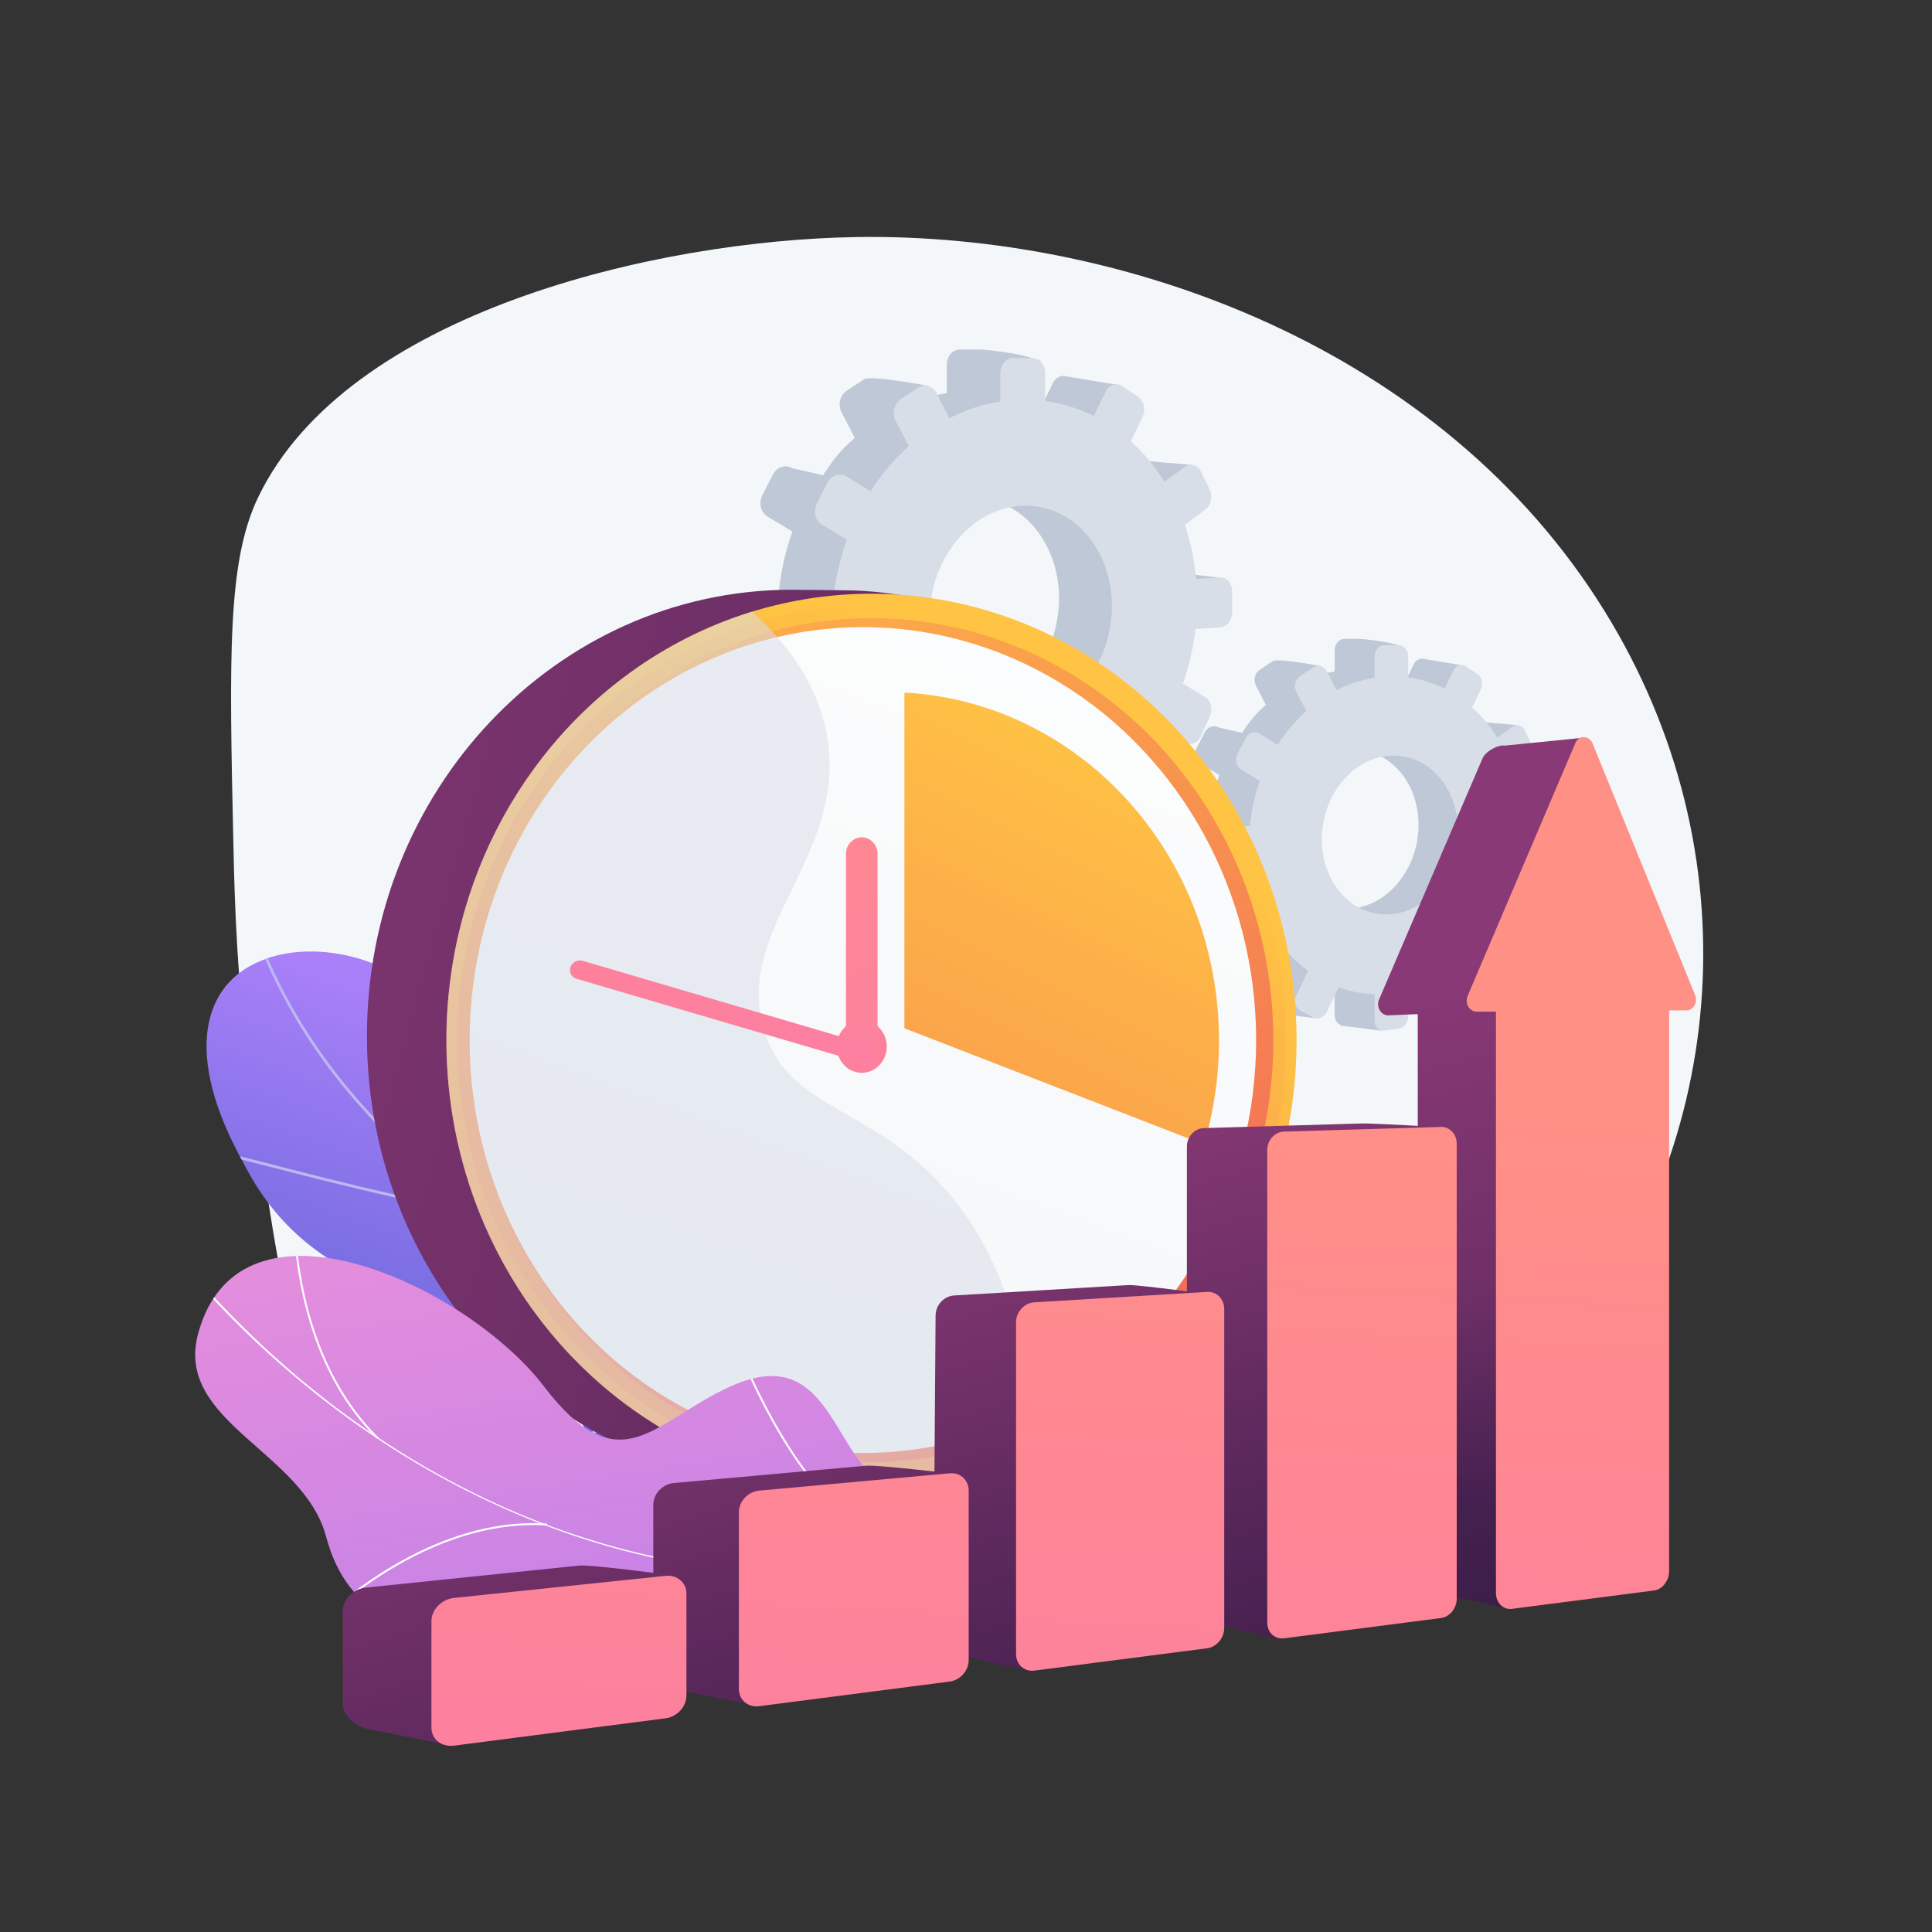 <?xml version="1.0" encoding="utf-8"?>
<!-- Generator: Adobe Illustrator 27.5.0, SVG Export Plug-In . SVG Version: 6.00 Build 0)  -->
<svg version="1.1" xmlns="http://www.w3.org/2000/svg" xmlns:xlink="http://www.w3.org/1999/xlink" x="0px" y="0px"
	 viewBox="0 0 3710 3710" style="enable-background:new 0 0 3710 3710;" xml:space="preserve">
<rect x="0" y="0" width="3710" height="3710" fill="#333333" stroke="none"/>
<g id="Background">
	<g>
		<g>
			<rect style="fill:transparent;" width="3710" height="3710"/>
		</g>
	</g>
</g>
<g id="Illustration">
	<g>
		<path style="fill:#F4F7FA;" d="M1642.891,455.242c-383.32,6.417-976.389,144.555-1147.097,499.544
			c-59.621,123.984-55.585,306.256-47.513,670.798c2.373,107.148,6.307,263.32,33.938,457.092
			c57.398,402.528,96.471,676.554,244.352,836.115c370.545,399.811,1709.042,388.258,2280.618-331.533
			c311.798-392.651,359.765-951.21,74.663-1412.831C2767.961,666.192,2156.066,446.651,1642.891,455.242z"/>
		<g>
			<g>
				<g>
					<defs>
						<path id="SVGID_1_" d="M1913.941,3179.192c58.838-65.856,116.382-133.255,172.581-202.144
							c1.865,0.117-92.281-169.224-221.97-191.028c-254.01-39.929-268.075-254.22-304.59-357.686
							c-46.868-149.617-164.301-256.002-278.033-164.142c-128.093,99.342-315.691-96.759-443.217-311.121
							c-55.749-109.919-230.878-153.615-337.305-108.203c-110.414,44.057-152.124,177.221-33.096,389.725
							c128.242,254.033,384.194,258.214,525.949,320.955c139.288,61.483,75.981,258.061,254.764,266.345
							c153.874,11.518,312.36-20.139,353.832,120.982C1642.28,3083.715,1718.776,3161.933,1913.941,3179.192z"/>
					</defs>
					
						<linearGradient id="SVGID_00000097467996660112752200000012095373008804697984_" gradientUnits="userSpaceOnUse" x1="1370.5" y1="2107.915" x2="1092.467" y2="2898.114">
						<stop  offset="0" style="stop-color:#AA80F9"/>
						<stop  offset="0.996" style="stop-color:#6165D7"/>
					</linearGradient>
					
						<use xlink:href="#SVGID_1_"  style="overflow:visible;fill:url(#SVGID_00000097467996660112752200000012095373008804697984_);"/>
					<clipPath id="SVGID_00000147906516094802563130000002194777067602144949_">
						<use xlink:href="#SVGID_1_"  style="overflow:visible;"/>
					</clipPath>
					<g style="clip-path:url(#SVGID_00000147906516094802563130000002194777067602144949_);">
						<path style="fill:#BEB8F2;" d="M2013.345,3110.93c-1.011-1.358-308.829-266.187-656.42-484.024
							c-53.607-37.421-108.889-74.196-162.347-109.761c-297.718-198.057-578.925-385.131-707.959-746.38l-4.819,1.869
							c129.638,362.933,411.549,550.475,710.013,749.03c53.435,35.549,108.692,72.308,162.358,109.766
							c349.47,219.019,653.542,481.156,655.242,482.946L2013.345,3110.93z"/>
						<path style="fill:#BEB8F2;" d="M920.136,2332.395l0.832-5.289c-140.407-24.08-324.028-71.61-422.673-97.143
							c-79.838-20.665-79.995-20.504-81.778-18.456l1.895,1.809l0.453,2.588c3.405-0.098,36.409,8.444,78.191,19.259
							C595.773,2260.715,779.521,2308.279,920.136,2332.395z"/>
						<path style="fill:#BEB8F2;" d="M807.866,2231.752c-60.079-110.959-71.018-207.923-69.615-269.727
							c1.528-67.322,17.89-111.345,21.115-115.19l-1.503-1.369l-0.272-3.36c-1.537,0.135-2.449,1.388-3.599,3.654
							c-16.443,32.452-56.251,193.511,49.394,388.625L807.866,2231.752z"/>
						<path style="fill:#BEB8F2;" d="M1573.968,2778.367l3.608-3.822c-173.229-177.714-185.955-467.747-183.385-584.196
							c0.139-6.255,0.175-8.28,0.041-9.211l-5.084,0.801l2.542-0.4l-2.544,0.382c0.075,0.665-0.006,4.206-0.095,8.305
							c-1.854,83.981,4.664,165.199,19.37,241.396C1436.675,2577.997,1492.372,2694.658,1573.968,2778.367z"/>
						<path style="fill:#BEB8F2;" d="M1114.41,2770.775l-1.72-1.944l0.873,2.495l-2.949-0.908l-0.009-3.204
							c0.003-0.007,0.011-0.016,0.021-0.026c2.492-2.596,178.057-133.121,361.111-65.267l-1.723,5.051
							C1288.789,2639.795,1115.974,2769.398,1114.41,2770.775z M1112.68,2768.804l-0.88-2.512L1112.68,2768.804z"/>
						<path style="fill:#BEB8F2;" d="M1962.331,3068.264c-32.005-38.685-70.496-118.072-72.128-276.577
							c-0.092-8.994-0.092-8.994-1.07-9.95l-3.514,3.914l1.757-1.957l-2.473,0.646c0.09,0.623,0.122,3.766,0.161,7.404
							c1.648,160.126,40.808,240.659,73.371,280.02L1962.331,3068.264z"/>
						<path style="fill:#BEB8F2;" d="M1883.849,3010.736l2.96-4.381c-74.356-54.615-209.464-27.216-283.38-6.022
							c-2.344,0.672-3.85,1.108-4.417,1.228l1.024,5.252c0.607-0.128,2.233-0.59,4.757-1.313
							C1677.836,2984.558,1811.218,2957.391,1883.849,3010.736z"/>
					</g>
				</g>
			</g>
		</g>
		<g>
			<path style="fill:#BFC8D6;" d="M2852.717,1770.657l12.509-27.554c4.689-10.329,1.907-22.731-6.228-27.729l-32.39-19.9
				c8.772-24.861,14.912-51.148,18.009-78.345l36.155-2.536c9.318-0.654,16.849-10.395,16.849-21.761v-30.226
				c0-11.366-7.531-20.149-16.849-19.616l-35.207,2.013c-2.426-27.415-8.018-53.552-16.339-77.94l29.772-22.082
				c0.953-0.707,1.817-1.523,2.62-2.398l3.812,9.904l48.902-60.135l-63.843-5.447c-2.802-3.627-6.568-5.808-10.556-6.282
				c-3.558-0.422-7.285,0.502-10.637,2.938l-29.408,21.372c-13.689-21.968-30.028-41.559-48.537-58.168l2.215-4.626l44.95,9.182
				l5.708-74.415l-68.263-11.265c-7.851-3.026-16.727,0.806-21.046,9.714l-16.966,34.99c-21.802-10.838-3.735-22.251-28.514-25.555
				l25.917-38.165c0-11.892-75.911-19.817-86.167-19.817h-27.45c-10.39,0-18.839,9.773-18.839,21.829v40.866
				c-25.639,3.917-50.36,12.078-73.603,23.893l46.886-34.449c0,0-82.585-15.645-91.98-9.437l-25.131,16.605
				c-9.505,6.28-12.768,20.023-7.271,30.662l19.009,36.783c-20.805,18.528-29.66,29.218-45.406,53.678l-44.156-9.968
				c-9.753-5.993-22.271-1.927-27.94,9.116l-15.127,29.468c-5.708,11.119-2.319,24.957,7.549,30.872l35.601,21.34
				c-9.87,27.418-16.538,56.596-19.439,86.88l-42.711,2.442c-11.497,0.657-20.849,11.474-20.849,24.158v33.731
				c0,11.501,7.698,20.46,17.703,21.434l48.534,7.781c4.019,25.236,10.755,49.18,19.855,71.451l-38.694,28.12
				c-9.869,7.172-13.257,21.441-7.549,31.833l15.127,27.543c5.669,10.321,95.629,16.599,95.629,16.599l-28.563-40.061
				c15.63,20.986,33.807,39.175,53.974,54.028l-22.548,46.503c-5.497,11.338-2.234,24.666,7.271,29.736l25.132,13.405
				c1.588,0.847,3.251,1.382,4.942,1.672l-0.1,0.47l78.402,9.661l7.67-59.174c9.121,1.4,18.388,2.257,27.783,2.512v50.621
				c0,9,4.711,16.123,11.42,18.608l-0.343,1.479l77.675,9.697l1.554-95.976c14.216-5.399,27.918-12.094,41.005-19.949l20.707,40.07
				c2.572,4.977,6.764,7.929,11.389,8.669l75.066,10.175l-25.711-70.754l-10.375,3.185l-17.107-33.547
				c17.987-17.862,33.997-38.255,47.616-60.578l33.502,20.082C2837.519,1785.503,2847.998,1781.05,2852.717,1770.657z
				 M2595.492,1744.73c-73.494,6.546-134.45-57.939-134.45-144.183c0-86.244,60.956-158.387,134.45-161.075
				c71.682-2.622,128.508,62.125,128.508,144.556C2724,1666.46,2667.175,1738.345,2595.492,1744.73z M2909.379,1579.129
				l50.855-24.071l-50.855-6.171V1579.129z M2846.956,1784.579l58.177,7.847l8.492-19.836l-48.195-29.296L2846.956,1784.579z"/>
			<path style="fill:#D8DEE8;" d="M2955.736,1554.168l-35.008,2.022c-2.411-27.336-7.972-53.396-16.246-77.711l29.603-22.032
				c8.089-6.021,10.855-18.742,6.193-28.444l-12.438-25.882c-4.692-9.763-15.112-12.869-23.287-6.906l-29.24,21.324
				c-13.611-21.899-29.857-41.427-48.261-57.981l16.824-35.242c4.827-10.112,1.964-22.912-6.411-28.623l-22.394-15.271
				c-8.467-5.773-19.33-2.23-24.249,7.945l-16.869,34.898c-21.677-10.797-45.105-18.159-69.821-21.443v-40.297
				c0-11.888-8.24-21.521-18.436-21.517l-27.293,0.012c-10.33,0.005-18.731,9.754-18.731,21.775v40.749
				c-25.492,3.918-50.071,12.066-73.18,23.857l-18.233-35.85c-5.358-10.536-17.26-14.083-26.601-7.889l-24.987,16.568
				c-9.45,6.266-12.695,19.972-7.229,30.576l18.899,36.669c-20.685,18.483-39.179,40.268-54.846,64.679l-34.198-21.057
				c-9.697-5.971-22.143-1.912-27.779,9.101l-15.039,29.389c-5.675,11.089-2.306,24.886,7.505,30.78l35.395,21.263
				c-9.813,27.343-16.443,56.439-19.327,86.637l-42.464,2.453c-11.43,0.661-20.728,11.45-20.728,24.097v33.633
				c0,12.647,9.298,22.241,20.728,21.433l43.592-3.084c3.68,29.128,10.947,56.646,21.274,81.991l-38.47,28.054
				c-9.811,7.155-13.18,21.384-7.505,31.744l15.039,27.457c5.636,10.289,18.081,12.749,27.779,5.531l38.901-28.952
				c15.54,20.919,33.612,39.048,53.662,53.851l-22.418,46.377c-5.466,11.307-2.221,24.595,7.229,29.647l24.986,13.357
				c9.342,4.993,21.244-0.084,26.602-11.308l22.225-46.554c21.942,7.935,45.16,12.442,69.189,13.087v50.475
				c0,12.021,8.401,20.69,18.731,19.367l27.293-3.495c10.197-1.305,18.436-11.998,18.436-23.886v-49.916
				c23.308-6.053,45.471-15.589,66.1-28.016l20.589,39.948c4.919,9.543,15.782,11.69,24.249,4.829l22.393-18.148
				c8.375-6.787,11.238-19.956,6.411-29.447l-19.98-39.285c17.884-17.818,33.804-38.159,47.346-60.424l33.311,20.012
				c8.176,4.912,18.595,0.467,23.287-9.899l12.438-27.481c4.663-10.302,1.896-22.667-6.193-27.648l-32.206-19.83
				c8.722-24.794,14.827-51.009,17.906-78.129l35.95-2.543c9.265-0.656,16.754-10.373,16.754-21.706v-30.14
				C2972.49,1562.388,2965.001,1553.633,2955.736,1554.168z M2672.082,1755.45c-73.072,6.556-133.677-57.718-133.677-143.714
				c0-85.995,60.605-157.957,133.677-160.669c71.272-2.645,127.773,61.891,127.773,144.088
				C2799.855,1677.352,2743.354,1749.055,2672.082,1755.45z"/>
		</g>
		<g>
			<path style="fill:#BFC8D6;" d="M2205.885,1398.765l16.736-36.865c6.274-13.819,2.552-30.412-8.332-37.099l-43.335-26.624
				c11.737-33.262,19.95-68.431,24.094-104.818l48.372-3.392c12.467-0.875,22.543-13.908,22.543-29.114v-40.439
				c0-15.206-10.076-26.958-22.543-26.244l-47.104,2.693c-3.245-36.678-10.727-71.647-21.86-104.276l39.832-29.543
				c1.275-0.946,2.431-2.037,3.505-3.209l5.099,13.25l65.427-80.454l-85.416-7.288c-3.749-4.852-8.787-7.771-14.123-8.404
				c-4.761-0.565-9.747,0.672-14.231,3.931l-39.344,28.594c-18.314-29.391-40.175-55.602-64.938-77.824l2.963-6.189l60.138,12.285
				l7.637-99.561l-91.33-15.072c-10.503-4.049-22.379,1.078-28.158,12.996l-22.698,46.813c-29.169-14.5-4.997-29.77-38.149-34.189
				l34.674-51.062c0-15.91-101.562-26.513-115.283-26.513h-36.726c-13.9,0-25.205,13.076-25.205,29.205v54.675
				c-34.303,5.241-67.377,16.159-98.474,31.966l62.729-46.09c0,0-110.491-20.931-123.061-12.626l-33.623,22.216
				c-12.717,8.402-17.083,26.79-9.728,41.022l25.432,49.213c-27.835,24.789-39.682,39.091-60.749,71.816l-59.076-13.337
				c-13.049-8.017-29.797-2.578-37.381,12.196l-20.239,39.426c-7.636,14.876-3.103,33.39,10.1,41.304l47.631,28.552
				c-13.206,36.683-22.127,75.72-26.008,116.238l-57.144,3.267c-15.382,0.879-27.894,15.351-27.894,32.321v45.129
				c0,15.387,10.299,27.373,23.685,28.677l64.934,10.41c5.376,33.763,14.389,65.798,26.564,95.595l-51.768,37.622
				c-13.203,9.595-17.737,28.686-10.1,42.59l20.239,36.85c7.584,13.809,127.943,22.208,127.943,22.208l-38.214-53.598
				c20.912,28.077,45.231,52.412,72.213,72.285l-30.167,62.216c-7.355,15.169-2.988,33,9.728,39.784l33.624,17.935
				c2.124,1.133,4.35,1.849,6.612,2.236l-0.134,0.629l104.894,12.925l10.262-79.169c12.203,1.873,24.602,3.02,37.171,3.361v67.726
				c0,12.041,6.303,21.571,15.279,24.896l-0.458,1.979l103.922,12.974l2.08-128.407c19.019-7.224,37.352-16.181,54.861-26.69
				l27.705,53.61c3.441,6.659,9.049,10.608,15.238,11.599l100.432,13.613l-34.398-94.662l-13.881,4.261l-22.887-44.883
				c24.064-23.898,45.485-51.181,63.706-81.048l44.822,26.868C2185.552,1418.629,2199.572,1412.671,2205.885,1398.765z
				 M1861.743,1364.078c-98.328,8.758-179.882-77.517-179.882-192.903c0-115.386,81.554-211.907,179.882-215.504
				c95.904-3.507,171.931,83.117,171.931,193.403C2033.674,1259.36,1957.647,1355.536,1861.743,1364.078z M2281.694,1142.519
				l68.039-32.205l-68.039-8.255V1142.519z M2198.177,1417.392l77.835,10.499l11.362-26.539l-64.48-39.195L2198.177,1417.392z"/>
			<path style="fill:#D8DEE8;" d="M2343.715,1109.124l-46.837,2.705c-3.226-36.572-10.666-71.439-21.736-103.97l39.606-29.477
				c10.823-8.055,14.523-25.074,8.285-38.055l-16.642-34.628c-6.277-13.062-20.218-17.217-31.156-9.24l-39.121,28.53
				c-18.211-29.299-39.946-55.426-64.569-77.573l22.509-47.151c6.458-13.528,2.627-30.655-8.577-38.295l-29.96-20.43
				c-11.328-7.724-25.862-2.984-32.443,10.63l-22.569,46.69c-29.003-14.445-60.347-24.296-93.413-28.689v-53.914
				c0-15.905-11.024-28.794-24.666-28.788l-36.516,0.017c-13.821,0.007-25.06,13.049-25.06,29.133v54.518
				c-34.106,5.242-66.99,16.143-97.909,31.919l-24.394-47.964c-7.169-14.096-23.092-18.842-35.59-10.555l-33.43,22.167
				c-12.643,8.384-16.984,26.72-9.672,40.908l25.285,49.06c-27.674,24.729-52.418,53.875-73.379,86.535l-45.754-28.173
				c-12.974-7.988-29.625-2.558-37.165,12.177l-20.121,39.32c-7.592,14.836-3.085,33.295,10.041,41.18l47.356,28.448
				c-13.13,36.582-21.999,75.51-25.858,115.912l-56.813,3.282c-15.293,0.884-27.732,15.319-27.732,32.239v44.998
				c0,16.92,12.439,29.757,27.732,28.675l58.321-4.126c4.923,38.971,14.646,75.787,28.462,109.696l-51.469,37.534
				c-13.126,9.572-17.633,28.61-10.041,42.47l20.121,36.735c7.54,13.766,24.191,17.057,37.165,7.401l52.045-38.734
				c20.791,27.988,44.969,52.243,71.795,72.048l-29.993,62.048c-7.313,15.128-2.971,32.906,9.672,39.665l33.43,17.871
				c12.498,6.681,28.422-0.112,35.591-15.129l29.734-62.285c29.356,10.617,60.419,16.646,92.568,17.509v67.531
				c0,16.083,11.24,27.682,25.06,25.912l36.516-4.676c13.642-1.747,24.666-16.052,24.666-31.957v-66.783
				c31.184-8.099,60.836-20.856,88.436-37.482l27.546,53.446c6.581,12.768,21.115,15.64,32.443,6.46l29.96-24.28
				c11.204-9.08,15.035-26.699,8.577-39.397l-26.731-52.559c23.927-23.839,45.227-51.053,63.344-80.842l44.567,26.774
				c10.939,6.571,24.879,0.625,31.156-13.244l16.642-36.767c6.238-13.783,2.538-30.326-8.285-36.99l-43.088-26.531
				c11.67-33.172,19.837-68.245,23.958-104.53l48.098-3.403c12.396-0.877,22.415-13.878,22.415-29.041v-40.325
				C2366.13,1120.121,2356.111,1108.408,2343.715,1109.124z M1964.212,1378.42c-97.764,8.772-178.848-77.222-178.848-192.276
				c0-115.053,81.084-211.332,178.848-214.96c95.355-3.539,170.948,82.805,170.948,192.776S2059.568,1369.864,1964.212,1378.42z"/>
		</g>
		<g>
			
				<linearGradient id="SVGID_00000139259253790370985800000008154038992795237546_" gradientUnits="userSpaceOnUse" x1="3907.896" y1="2648.79" x2="58.548" y2="1567.402">
				<stop  offset="0" style="stop-color:#311944"/>
				<stop  offset="1" style="stop-color:#893976"/>
			</linearGradient>
			<path style="fill:url(#SVGID_00000139259253790370985800000008154038992795237546_);" d="M2337.131,1987.613
				c1.03,466.178-246.762,846.614-688.055,859.127c-6.822,0.193-119.443-0.019-126.305-0.002
				c-450.804,1.098-817.101-381.765-818.146-855.149c-1.045-473.384,363.556-858.027,814.361-859.125
				c10.542-0.026,109.496,0.952,119.941,1.342C2075.179,1150.115,2336.109,1525.299,2337.131,1987.613z"/>
			
				<linearGradient id="SVGID_00000121256088715175297180000010018608855529734559_" gradientUnits="userSpaceOnUse" x1="2010.741" y1="1490.582" x2="378.097" y2="3943.383">
				<stop  offset="0" style="stop-color:#FFC444"/>
				<stop  offset="0.996" style="stop-color:#F36F56"/>
			</linearGradient>
			
				<ellipse style="fill:url(#SVGID_00000121256088715175297180000010018608855529734559_);" cx="1673.48" cy="1997.265" rx="816.255" ry="857.139"/>
			
				<linearGradient id="SVGID_00000131364967121384580220000012757457920139005104_" gradientUnits="userSpaceOnUse" x1="2089.124" y1="1416.012" x2="1598.638" y2="2101.927">
				<stop  offset="0" style="stop-color:#FFC444"/>
				<stop  offset="0.996" style="stop-color:#F36F56"/>
			</linearGradient>
			
				<ellipse style="opacity:0.3;fill:url(#SVGID_00000131364967121384580220000012757457920139005104_);" cx="1673.48" cy="1997.265" rx="795.691" ry="835.545"/>
			
				<linearGradient id="SVGID_00000143619633162284472360000013500090221594931337_" gradientUnits="userSpaceOnUse" x1="1163.048" y1="631.661" x2="1902.21" y2="2609.208">
				<stop  offset="0" style="stop-color:#FFC444"/>
				<stop  offset="0.996" style="stop-color:#F36F56"/>
			</linearGradient>
			
				<ellipse style="fill:url(#SVGID_00000143619633162284472360000013500090221594931337_);" cx="1673.48" cy="1997.265" rx="771.67" ry="810.321"/>
			
				<linearGradient id="SVGID_00000007426137759647674620000003718013172240547737_" gradientUnits="userSpaceOnUse" x1="717.749" y1="4528.726" x2="2189.649" y2="561.604">
				<stop  offset="0.004" style="stop-color:#EBEFF2"/>
				<stop  offset="1" style="stop-color:#FFFFFF"/>
			</linearGradient>
			
				<ellipse style="fill:url(#SVGID_00000007426137759647674620000003718013172240547737_);" cx="1656.983" cy="1997.265" rx="755.174" ry="792.998"/>
			<g>
				
					<linearGradient id="SVGID_00000127010232638246922860000010455748134105546673_" gradientUnits="userSpaceOnUse" x1="2201.947" y1="1406.558" x2="1326.389" y2="3167.625">
					<stop  offset="0" style="stop-color:#FFC444"/>
					<stop  offset="0.996" style="stop-color:#F36F56"/>
				</linearGradient>
				<path style="fill:url(#SVGID_00000127010232638246922860000010455748134105546673_);" d="M1736.715,1974.555l575.248,223.068
					c18.729-63.02,28.827-130.04,28.827-199.539c0-357.852-267.564-650.078-604.075-668.121V1974.555z"/>
			</g>
			<g style="opacity:0.54;">
				<path style="fill:#D8DEE8;" d="M1467.372,1979.273c-59.722-193.416,156.198-332.995,122.155-558.436
					c-15.022-99.479-73.479-180.986-145.367-246.376c-339.865,104.271-587.795,434.323-586.932,824.792
					c1.045,473.384,367.342,856.247,818.146,855.149c110.534-0.269,215.861-23.646,311.911-65.686
					c-13.918-273.577-97.837-428.114-187.078-521.217C1662.664,2124.004,1512.911,2126.757,1467.372,1979.273z"/>
			</g>
			
				<linearGradient id="SVGID_00000147209671850342953800000005358436012702616209_" gradientUnits="userSpaceOnUse" x1="1239.842" y1="1236.001" x2="2180.243" y2="2989.092">
				<stop  offset="0" style="stop-color:#FF9085"/>
				<stop  offset="1" style="stop-color:#FB6FBB"/>
			</linearGradient>
			
				<ellipse style="fill:url(#SVGID_00000147209671850342953800000005358436012702616209_);" cx="1654.861" cy="2009.678" rx="48.015" ry="50.42"/>
			
				<linearGradient id="SVGID_00000119799056091239394720000006101536040699916704_" gradientUnits="userSpaceOnUse" x1="1323.153" y1="1191.31" x2="2263.555" y2="2944.402">
				<stop  offset="0" style="stop-color:#FF9085"/>
				<stop  offset="1" style="stop-color:#FB6FBB"/>
			</linearGradient>
			<path style="fill:url(#SVGID_00000119799056091239394720000006101536040699916704_);" d="M1654.861,1607.879
				c-16.758,0-30.343,14.265-30.343,31.863v339.874c0,17.598,13.585,31.863,30.343,31.863c16.758,0,30.343-14.265,30.343-31.863
				v-339.874C1685.204,1622.144,1671.619,1607.879,1654.861,1607.879z"/>
			
				<linearGradient id="SVGID_00000057109422098587153330000015346544011535418787_" gradientUnits="userSpaceOnUse" x1="343.664" y1="1.45" x2="2491.783" y2="4005.963">
				<stop  offset="0" style="stop-color:#FF9085"/>
				<stop  offset="1" style="stop-color:#FB6FBB"/>
			</linearGradient>
			<path style="fill:url(#SVGID_00000057109422098587153330000015346544011535418787_);" d="M1662.7,2004.919l-543.643-159.828
				c-9.582-2.926-20.111,2.387-23.516,11.867c-3.405,9.479,1.603,19.535,11.185,22.461l543.643,159.828
				c9.582,2.925,20.11-2.388,23.516-11.867C1677.291,2017.901,1672.283,2007.845,1662.7,2004.919z"/>
		</g>
		<g>
			<defs>
				
					<rect id="SVGID_00000128443494662816023390000004190223616442949795_" x="356.806" y="2117.122" width="1630.904" height="1053.757"/>
			</defs>
			<clipPath id="SVGID_00000033368283660830380660000002326396593009511842_">
				<use xlink:href="#SVGID_00000128443494662816023390000004190223616442949795_"  style="overflow:visible;"/>
			</clipPath>
			<g style="clip-path:url(#SVGID_00000033368283660830380660000002326396593009511842_);">
				<g>
					<g>
						<defs>
							<path id="SVGID_00000164476530329852348410000007732160633937885066_" d="M1934.973,3169.95
								c11.461-13.057,24.886-51.565,24.247-63.046c-4.254-76.406-2.927-219.976-59.857-277.45
								c-9.723-9.815-64.449,21.301-79.297,17.506c-39.707,11.37-52.776,17.777-95.835,10.042
								c-127.12-22.836-115.085-286.427-319.186-195.691c-149.501,66.463-212.946,193.97-360.491,0.939
								c-147.545-193.031-583.65-397.563-664.046-101.544c-46.14,169.887,201.973,226.077,245.698,390.132
								c41.55,155.894,166.107,204.703,338.596,168.375c172.488-36.329,154.989,67.874,212.224,200.398
								c68.75,159.191,278.483,13.5,369.573-62.022C1619.95,3196.772,1847.762,3091.403,1934.973,3169.95z"/>
						</defs>
						
							<linearGradient id="SVGID_00000062188143744965264040000007876779210807318967_" gradientUnits="userSpaceOnUse" x1="1095.129" y1="2359.189" x2="1413.677" y2="4395.624">
							<stop  offset="0.004" style="stop-color:#E38DDD"/>
							<stop  offset="1" style="stop-color:#9571F6"/>
						</linearGradient>
						
							<use xlink:href="#SVGID_00000164476530329852348410000007732160633937885066_"  style="overflow:visible;fill:url(#SVGID_00000062188143744965264040000007876779210807318967_);"/>
						<clipPath id="SVGID_00000166638650729505483800000000429760649976601989_">
							<use xlink:href="#SVGID_00000164476530329852348410000007732160633937885066_"  style="overflow:visible;"/>
						</clipPath>
						<g style="clip-path:url(#SVGID_00000166638650729505483800000000429760649976601989_);">
							<g>
								<path style="fill:#FCFDFE;" d="M1932.272,2974.824l-0.98-3.561c-548.686,150.877-1127.43-40.132-1548.139-510.948
									l-2.757,2.462c199.387,223.133,443.776,389.482,706.748,481.063C1363.609,3040.123,1655.849,3050.836,1932.272,2974.824z"/>
								<path style="fill:#FCFDFE;" d="M1198.01,3389.054c78.947-134.137,263.743-298.571,411.943-366.548l-1.541-3.357
									c-148.782,68.245-334.314,233.342-413.585,368.03L1198.01,3389.054z"/>
								<path style="fill:#FCFDFE;" d="M1824.224,3003.209l0.044-3.695c-84.744-1.057-165.699-44.915-240.614-130.357
									c-54.932-62.649-105.397-145.781-149.997-247.093l-3.381,1.49c44.752,101.654,95.42,185.108,150.599,248.038
									C1656.51,2957.857,1738.384,3002.139,1824.224,3003.209z"/>
								<path style="fill:#FCFDFE;" d="M1050.323,2929.392l0.236-3.688c-159.636-10.207-303.834,76.407-396.694,150.865l2.313,2.884
									C748.527,3005.403,891.87,2919.259,1050.323,2929.392z"/>
								<path style="fill:#FCFDFE;" d="M724.15,2762.971l2.589-2.636c-128.538-126.301-155.562-313.518-160.231-413.874
									l-3.691,0.171C567.512,2447.53,594.712,2635.785,724.15,2762.971z"/>
							</g>
						</g>
					</g>
				</g>
			</g>
		</g>
		<g>
			<g>
				
					<linearGradient id="SVGID_00000134222422669939681700000013776796580584235959_" gradientUnits="userSpaceOnUse" x1="3185.854" y1="3252.924" x2="2780.867" y2="1882.665">
					<stop  offset="0" style="stop-color:#311944"/>
					<stop  offset="1" style="stop-color:#893976"/>
				</linearGradient>
				<path style="fill:url(#SVGID_00000134222422669939681700000013776796580584235959_);" d="M3108.719,1873.489l-67.68-456.915
					l-151.294,15.218c-12.765-2.371-37.035,10.907-42.773,24.302l-198.674,462.947c-6.152,14.36,3.289,30.839,17.585,30.745
					l56.729-2.383V3026.5c0,19.226,13.966,33.028,31.136,30.835l135.996,30.229c16.267-2.102,168.557-84.145,168.557-102.687
					V1903.164l34.388-0.18C3105.729,1902.916,3114.298,1887.126,3108.719,1873.489z"/>
				
					<linearGradient id="SVGID_00000054233322414599804160000000267272028057437339_" gradientUnits="userSpaceOnUse" x1="2848.516" y1="2890.522" x2="2795.338" y2="2467.406">
					<stop  offset="0" style="stop-color:#311944"/>
					<stop  offset="1" style="stop-color:#893976"/>
				</linearGradient>
				<path style="opacity:0.3;fill:url(#SVGID_00000054233322414599804160000000267272028057437339_);" d="M2872.671,1942.542
					l-150.059,4.859V3026.5c0,19.226,13.966,33.028,31.137,30.835l135.996,30.229c6.695-0.865,36.528-15.323,69.262-33.304
					L2872.671,1942.542z"/>
				
					<linearGradient id="SVGID_00000115476140859852665090000016872524613756330117_" gradientUnits="userSpaceOnUse" x1="3029.772" y1="2120.65" x2="2879.28" y2="4892.233">
					<stop  offset="0" style="stop-color:#FF9085"/>
					<stop  offset="1" style="stop-color:#FB6FBB"/>
				</linearGradient>
				<path style="fill:url(#SVGID_00000115476140859852665090000016872524613756330117_);" d="M3255.129,1910.799l-196.616-482.55
					c-6.63-16.273-26.553-17.292-33.222-1.642l-206.919,485.59c-6.085,14.281,3.253,30.674,17.396,30.583l36.902-0.238v1116.236
					c0,19.134,13.833,32.856,30.841,30.657l272.797-35.276c15.971-2.066,28.877-18.695,28.877-37.15V1940.395l34.065-0.22
					C3252.168,1940.091,3260.656,1924.366,3255.129,1910.799z"/>
			</g>
			<g>
				
					<linearGradient id="SVGID_00000111876028585013804510000008876879053508242823_" gradientUnits="userSpaceOnUse" x1="2760.764" y1="3417.744" x2="2355.964" y2="2048.115">
					<stop  offset="0" style="stop-color:#311944"/>
					<stop  offset="1" style="stop-color:#893976"/>
				</linearGradient>
				<path style="fill:url(#SVGID_00000111876028585013804510000008876879053508242823_);" d="M2453.704,3146.796l-142.083-33.01
					c-17.881,2.283-32.424-11.362-32.424-30.485v-881.464c0-19.122,14.543-35.052,32.424-35.578l304.659-8.961
					c16.733-0.492,158.429,7.53,158.429,7.53l-128.175,872.859C2646.534,3056.1,2453.704,3146.796,2453.704,3146.796z"/>
				
					<linearGradient id="SVGID_00000104700945026905543370000012911620035414853533_" gradientUnits="userSpaceOnUse" x1="2644.745" y1="2098.931" x2="2494.394" y2="4867.909">
					<stop  offset="0" style="stop-color:#FF9085"/>
					<stop  offset="1" style="stop-color:#FB6FBB"/>
				</linearGradient>
				<path style="fill:url(#SVGID_00000104700945026905543370000012911620035414853533_);" d="M2767.351,3107.043l-301.74,39.02
					c-17.709,2.29-32.112-11.275-32.112-30.305v-907.32c0-19.031,14.403-34.886,32.112-35.413l301.74-8.983
					c16.573-0.493,29.966,13.963,29.966,32.287v873.66C2797.317,3088.314,2783.924,3104.9,2767.351,3107.043z"/>
			</g>
			<g>
				
					<linearGradient id="SVGID_00000159446294393635964340000001901790203391850153_" gradientUnits="userSpaceOnUse" x1="2295.877" y1="3597.144" x2="1888.006" y2="2217.125">
					<stop  offset="0" style="stop-color:#311944"/>
					<stop  offset="1" style="stop-color:#893976"/>
				</linearGradient>
				<path style="fill:url(#SVGID_00000159446294393635964340000001901790203391850153_);" d="M1977.621,3208.61l-149.837-33.047
					c-19.681,2.513-35.692-11.708-35.692-31.773l4.528-617.65c0-20.062,16.006-37.28,35.682-38.454l334.707-19.966
					c18.354-1.095,172.331,20.113,172.331,20.113l-143.564,605.828C2195.777,3112.945,1996.192,3206.209,1977.621,3208.61z"/>
				
					<linearGradient id="SVGID_00000003808168798638833740000005809429966185721744_" gradientUnits="userSpaceOnUse" x1="2192.242" y1="2073.176" x2="2041.985" y2="4840.444">
					<stop  offset="0" style="stop-color:#FF9085"/>
					<stop  offset="1" style="stop-color:#FB6FBB"/>
				</linearGradient>
				<path style="fill:url(#SVGID_00000003808168798638833740000005809429966185721744_);" d="M2318.013,3165.149l-331.544,42.874
					c-19.489,2.52-35.343-11.616-35.343-31.582v-637.336c0-19.966,15.854-37.109,35.343-38.285l331.544-20.007
					c18.182-1.097,32.872,13.573,32.872,32.763v612.574C2350.885,3145.341,2336.195,3162.798,2318.013,3165.149z"/>
			</g>
			<g>
				
					<linearGradient id="SVGID_00000065779387595448130370000016056375791709439377_" gradientUnits="userSpaceOnUse" x1="1765.555" y1="3788.242" x2="1360.74" y2="2418.564">
					<stop  offset="0" style="stop-color:#311944"/>
					<stop  offset="1" style="stop-color:#893976"/>
				</linearGradient>
				<path style="fill:url(#SVGID_00000065779387595448130370000016056375791709439377_);" d="M1434.226,3271.625l-140.237-27.908
					c-21.768,2.779-39.479-12.068-39.479-33.172V2889.6c0-21.104,17.711-39.807,39.479-41.767l369.645-33.278
					c20.234-1.822,160.292,14.575,160.292,14.575l-123.713,326.068C1700.213,3175.441,1454.746,3268.976,1434.226,3271.625z"/>
				
					<linearGradient id="SVGID_00000037664829969656464320000015658764338961269132_" gradientUnits="userSpaceOnUse" x1="1693.795" y1="2045.91" x2="1543.758" y2="4809.12">
					<stop  offset="0" style="stop-color:#FF9085"/>
					<stop  offset="1" style="stop-color:#FB6FBB"/>
				</linearGradient>
				<path style="fill:url(#SVGID_00000037664829969656464320000015658764338961269132_);" d="M1823.926,3229.042l-365.993,47.329
					c-21.552,2.787-39.087-11.969-39.087-32.968v-339.419c0-20.999,17.535-39.617,39.087-41.576l365.993-33.277
					c20.035-1.822,36.221,13.036,36.221,33.178v325.578C1860.147,3208.029,1843.961,3226.451,1823.926,3229.042z"/>
			</g>
			
				<linearGradient id="SVGID_00000033345616596377889940000004249666855396919462_" gradientUnits="userSpaceOnUse" x1="1291.533" y1="4224.964" x2="789.989" y2="2528.007">
				<stop  offset="0" style="stop-color:#311944"/>
				<stop  offset="1" style="stop-color:#893976"/>
			</linearGradient>
			<path style="fill:url(#SVGID_00000033345616596377889940000004249666855396919462_);" d="M1112.301,3006.372l-410.228,42.353
				c-17.513,1.808-32.622,12.836-39.664,27.22c-2.69,5.495-4.24,11.462-4.24,17.614v176.361c0,22.258,18.838,40.49,43.904,49.372
				l144.958,28.81c22.772-2.94,305.783-103.627,305.783-124.928l67.984-81.779l68.812-116.52
				C1289.61,3024.875,1134.712,3004.058,1112.301,3006.372z"/>
			
				<linearGradient id="SVGID_00000171713422531021207450000011764908744799348647_" gradientUnits="userSpaceOnUse" x1="1136.788" y1="2015.819" x2="987" y2="4774.453">
				<stop  offset="0" style="stop-color:#FF9085"/>
				<stop  offset="1" style="stop-color:#FB6FBB"/>
			</linearGradient>
			<path style="fill:url(#SVGID_00000171713422531021207450000011764908744799348647_);" d="M1278.054,3299.631l-406.105,52.515
				c-23.961,3.099-43.46-12.332-43.46-34.477v-204.569c0-22.145,19.499-42.131,43.46-44.632l406.105-42.382
				c22.188-2.316,40.109,12.995,40.109,34.19v195.791C1318.163,3277.263,1300.242,3296.761,1278.054,3299.631z"/>
		</g>
	</g>
</g>
</svg>

